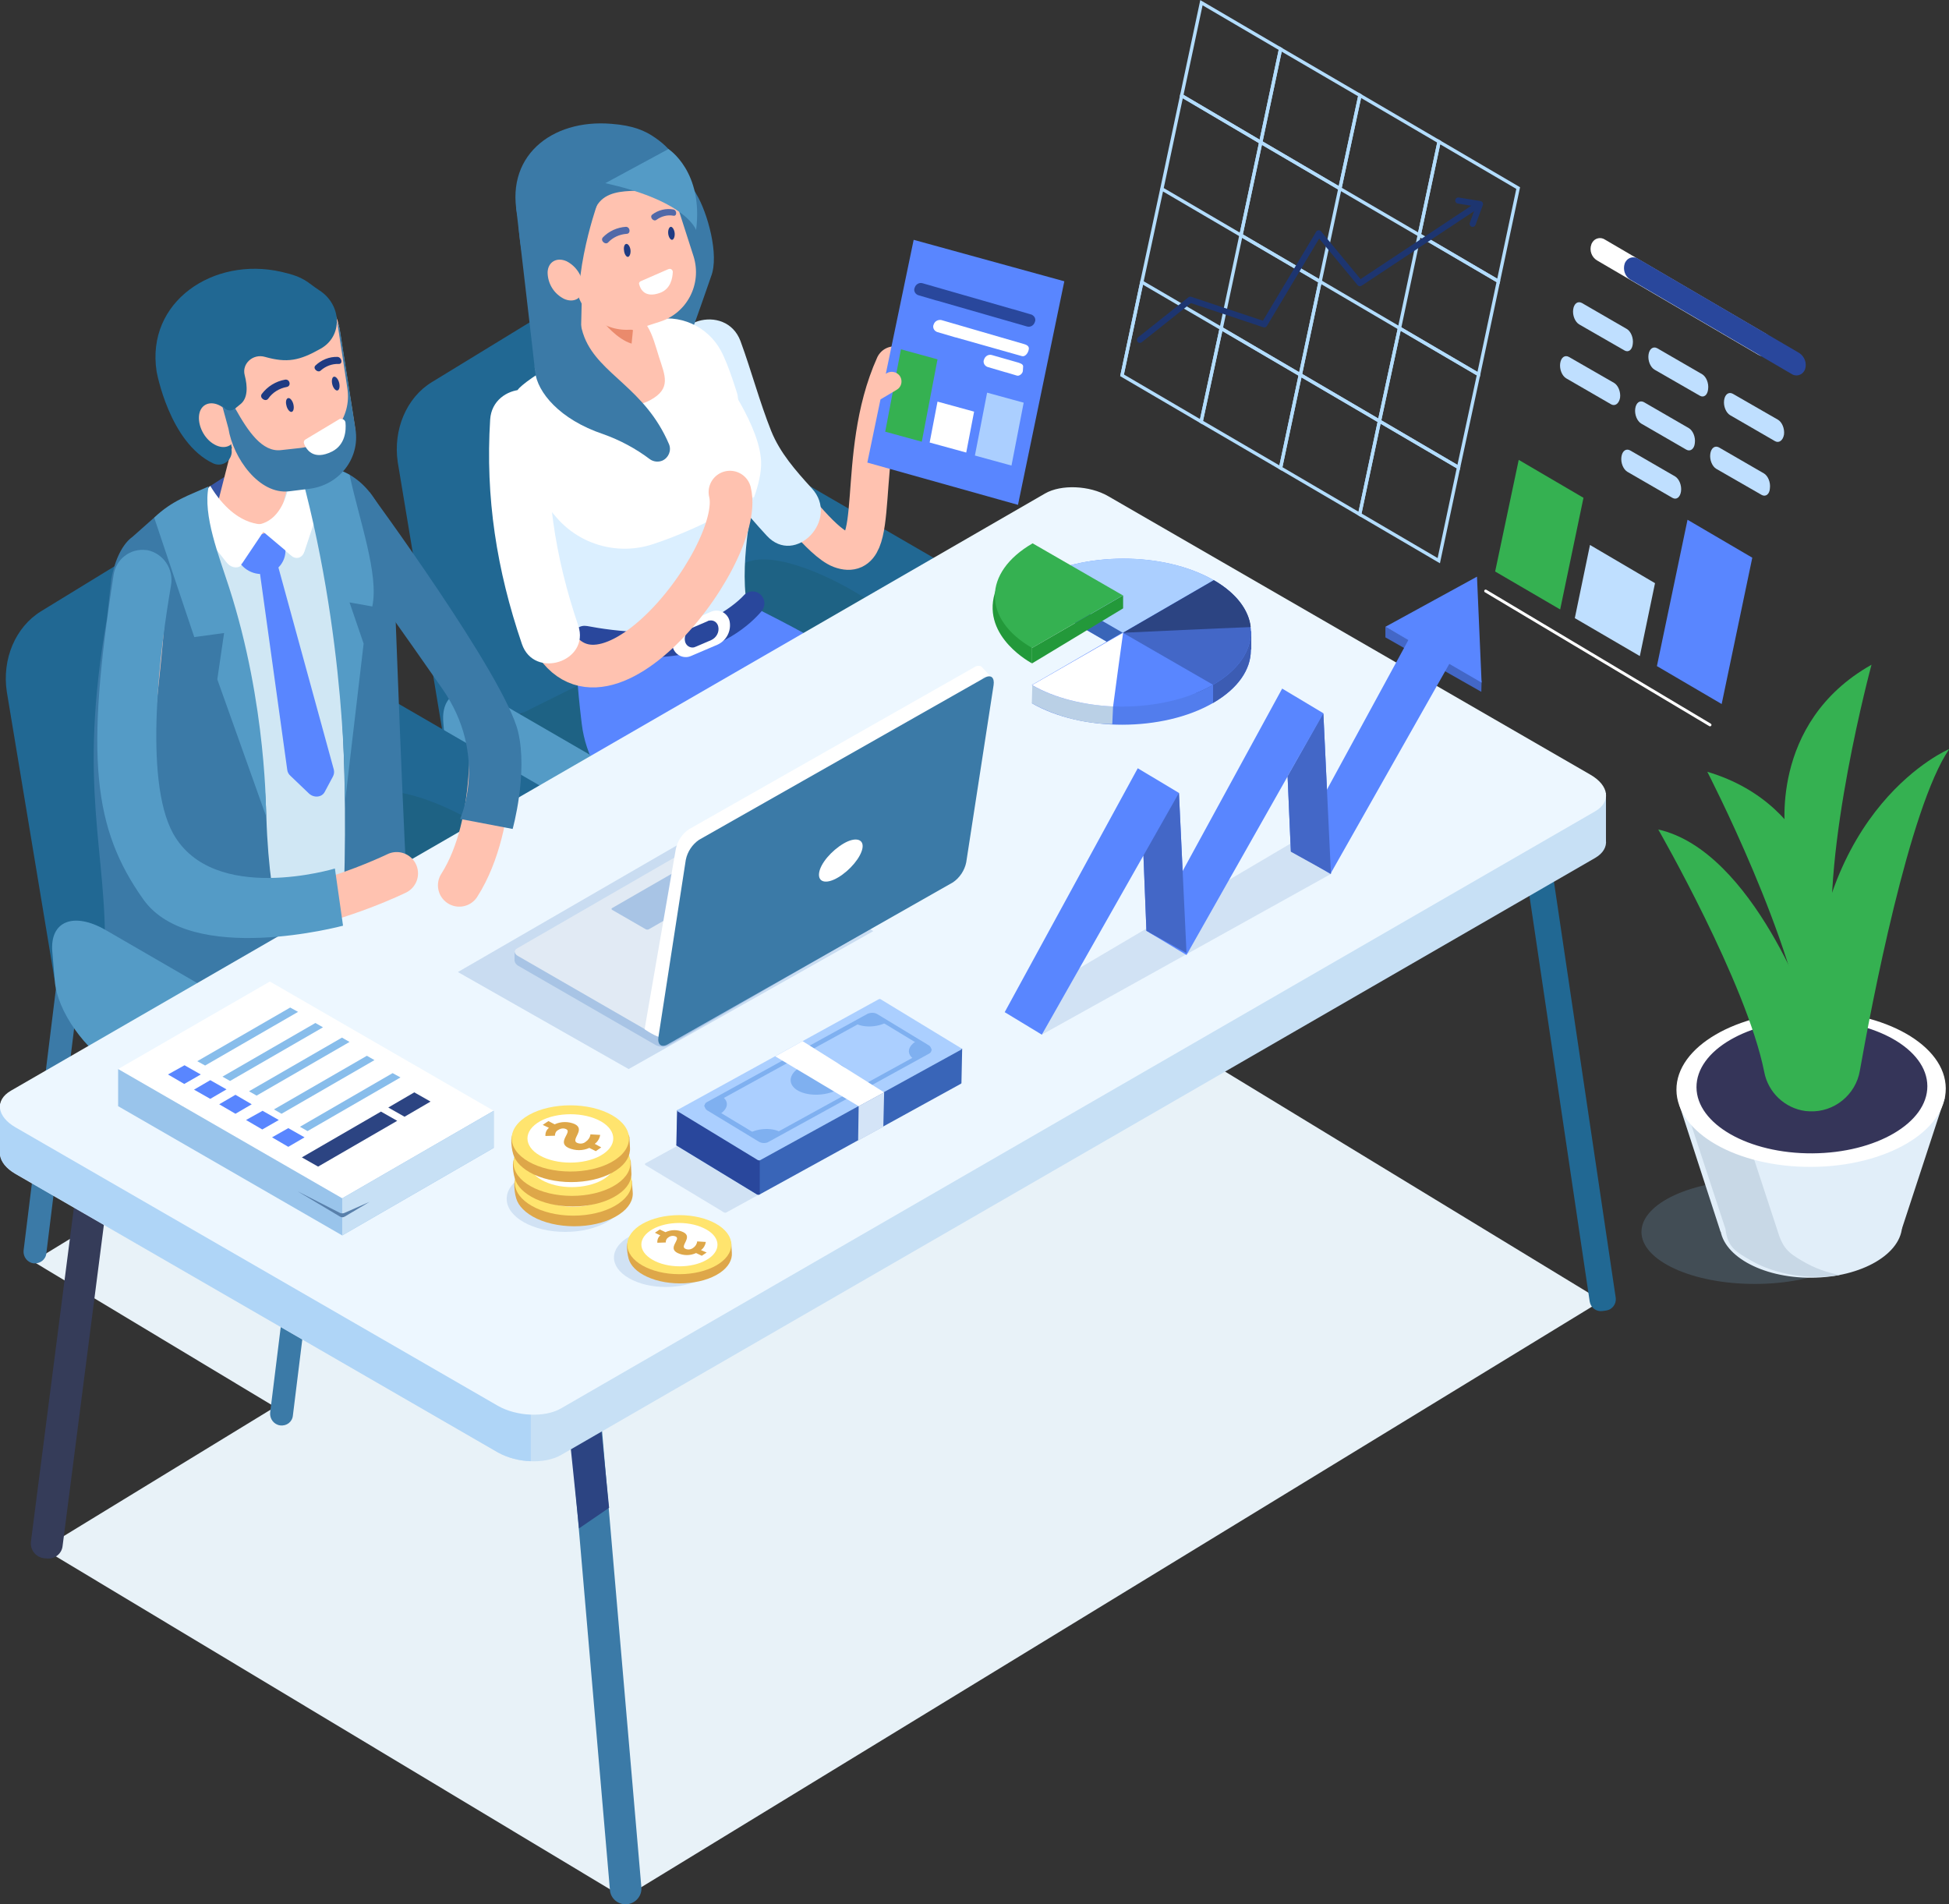 <?xml version="1.0" encoding="utf-8"?>
<!-- Generator: Adobe Illustrator 24.1.1, SVG Export Plug-In . SVG Version: 6.00 Build 0)  -->
<svg version="1.1" id="Layer_1" xmlns="http://www.w3.org/2000/svg" xmlns:xlink="http://www.w3.org/1999/xlink" x="0px" y="0px"
	 viewBox="0 0 719.3 702.7" style="enable-background:new 0 0 719.3 702.7;" xml:space="preserve">
<rect x="0" y="0" width="719.3" height="702.7" fill="#333333" stroke="none"/>
<style type="text/css">
	.st0{opacity:0.19;fill:#88BDEB;enable-background:new    ;}
	.st1{fill:#E1EEF9;}
	.st2{fill:#C8D8E6;}
	.st3{fill:#FFFFFF;}
	.st4{fill:#353559;}
	.st5{fill:#35B151;}
	.st6{fill:#4265C2;}
	.st7{fill:#216893;}
	.st8{opacity:0.43;fill:#88BDEB;enable-background:new    ;}
	.st9{fill:#1E6284;}
	.st10{fill:#D84177;}
	.st11{fill:#283D75;}
	.st12{fill:#FFC2B0;}
	.st13{fill:none;stroke:#FFC2B0;stroke-width:13.97;stroke-linecap:round;stroke-linejoin:round;}
	.st14{fill:#DBEFFF;}
	.st15{fill:#3B7AA7;}
	.st16{fill:#5986FF;}
	.st17{fill:#D0E7F4;}
	.st18{fill:#EA8A6C;}
	.st19{fill:#29479C;}
	.st20{fill:#549BC6;}
	.st21{fill:#1F3B82;}
	.st22{fill:#5169A8;}
	.st23{fill:#ABCFFF;}
	.st24{fill:none;stroke:#FFC2B0;stroke-width:15.75;stroke-linecap:round;stroke-miterlimit:10;}
	.st25{fill:#E8F2F8;}
	.st26{fill:#3856A6;}
	.st27{fill:#FCFEFF;}
	.st28{fill:#353C59;}
	.st29{fill:#2C4482;}
	.st30{fill:#C7E0F5;}
	.st31{fill:#AFD5F7;}
	.st32{fill:#EDF7FF;}
	.st33{opacity:0.53;fill:#A8C4E5;enable-background:new    ;}
	.st34{fill:#A8C4E5;}
	.st35{fill:#E1EAF4;}
	.st36{fill:#99C4EB;}
	.st37{fill:#5980AB;}
	.st38{fill:#88BDEB;}
	.st39{opacity:0.4;fill:#A8C4E5;enable-background:new    ;}
	.st40{fill:#4367C7;}
	.st41{fill:#527DED;}
	.st42{fill:#BAD0E6;}
	.st43{fill:#23993A;}
	.st44{fill:#3C5CB3;}
	.st45{fill:#3965B8;}
	.st46{fill:none;stroke:#FFFFFF;stroke-width:1.07;stroke-linecap:round;stroke-linejoin:round;}
	.st47{fill:#BFDFFF;}
	.st48{fill:none;stroke:#B3DDFF;stroke-width:1.23;stroke-miterlimit:10;}
	.st49{fill:none;stroke:#1D3570;stroke-width:2.25;stroke-linecap:round;stroke-linejoin:round;}
	.st50{fill:#DEA749;}
	.st51{fill:#FFE46E;}
	.st52{fill:#1172A3;}
	.st53{fill:#7FB0F0;}
	.st54{fill:#D4E4F7;}
</style>
<g>
	<g id="Layer_2_1_">
		<g id="image">
			<ellipse class="st0" cx="647.6" cy="454.6" rx="41.8" ry="19.2"/>
			
				<ellipse transform="matrix(1 -5.410494e-03 5.410494e-03 1 -2.436 3.623)" class="st1" cx="668.4" cy="452.1" rx="33.6" ry="19.4"/>
			<polygon class="st1" points="717.8,405 701.9,453.5 635,454.6 619.8,407.8 			"/>
			<path class="st2" d="M640.5,406.9l15.3,46.6l0,0c2.1,7.1,4,8.7,9.5,11.9c4.2,2.5,8.9,4.2,13.7,5.1c-11.3,1.9-23.9-0.2-32.7-5.3
				c-5.5-3.2-8.7-4.8-9.5-11.7l0,0l-15.3-46.6H640.5z"/>
			
				<ellipse transform="matrix(1 -5.410494e-03 5.410494e-03 1 -2.165 3.622)" class="st3" cx="668.4" cy="401.9" rx="49.7" ry="28.7"/>
			
				<ellipse transform="matrix(1 -5.410494e-03 5.410494e-03 1 -2.16 3.624)" class="st4" cx="668.7" cy="401" rx="42.6" ry="24.6"/>
			<path class="st5" d="M667,386.5c-4.2-38.5-36.9-101.7-36.9-101.7C672.2,297.3,675,339,675,339L667,386.5z"/>
			<path class="st5" d="M676.6,352.5c-4.5-38.5,14.1-107.2,14.1-107.2c-38.3,21.6-31.7,62.8-31.7,62.8L676.6,352.5z"/>
			<path class="st5" d="M612,306.1c35.2,7.9,56.5,69.5,56.5,69.5v0.1c1.3-78.5,50.9-99.3,50.9-99.3c-14.8,21.5-28.8,95-33,118.7
				c-1.5,8.9-9.5,15.4-18.5,15c-0.5,0-1-0.1-1.5-0.1c-7.7-1-13.9-6.9-15.3-14.5C644.5,362.6,612,306.1,612,306.1z"/>
			<path class="st6" d="M380.9,368.6L380.9,368.6c2.3-0.4,3.8-2.6,3.4-4.9c0,0,0,0,0,0l-19.9-114.8c-0.4-2.3-2.6-3.8-4.9-3.4
				c0,0,0,0,0,0l0,0c-2.3,0.4-3.8,2.6-3.4,4.9L376,365.2C376.4,367.5,378.6,369,380.9,368.6C380.9,368.6,380.9,368.6,380.9,368.6z"
				/>
			<path class="st7" d="M278.7,223l72.4,53.1c11.8,6.8,20.3-0.4,20-12.6l0.9-19.9c-0.3-12.2-10.2-27.8-22-34.6l-72.7-42.1
				c-11.8-6.8-21.1-2.4-20.8,9.8l0.3,11.7C257.1,200.6,266.9,216.2,278.7,223z"/>
			<path class="st8" d="M151.4,388.4c22-41,73.2-61.6,129.3-78.9l93.3,50.9l-10.5,10.2L263,431.9l-15.2,9.5L151.4,388.4z"/>
			<path class="st9" d="M274.6,344l92.5-62.5c9.3-5.7,2.1-30.1-12.2-38.9l-37.1-22.8c-14.3-8.8-34.6-17.2-43.9-11.5l-99.2,67
				c-9.3,5.7-5.2,17.5,9.1,26.3l37.1,22.8C235.3,333.1,265.4,349.7,274.6,344z"/>
			<path class="st10" d="M278.5,350.3l88.5-54.9c8.9-5.5,8.4-11.8,8.4-11.8c0.6-8.1-5-13.3-14-7.9L274,330
				c-8.9,5.5-12.2,11-10.6,17.5C263.4,347.5,267.2,356.5,278.5,350.3z"/>
			<path class="st11" d="M301.1,329.1c0,0,48.2-17.2,52.3-42.6l-53.6-11.4L301.1,329.1z"/>
			<path class="st6" d="M247.8,441.4L247.8,441.4c-2.3-0.3-3.9-2.4-3.7-4.7L258.5,321c0.3-2.3,2.4-3.9,4.7-3.7l0,0
				c2.3,0.3,3.9,2.4,3.6,4.7l-14.3,115.7C252.2,440,250.1,441.7,247.8,441.4z"/>
			<path class="st12" d="M271.3,291.3c15.3,6.2,29,17.9,40.3,29.7c1.8,1.7,3.3,3.7,4.6,5.9c1.1,1.9,0.3,0.2,0.7,1.7
				c0.2,0.7,0.4,1.3,0.5,2c0.7,3.1,0-1.8,0.3,1.6c0.3,3.2,0.1,6.5,0.1,9.7c0.4,17.4,1.1,34.7,1.6,52.1l0.6,18.4
				c0.4,13.4,21.2,13.4,20.8,0l-1.5-48.6c-0.2-7.4-0.6-14.9-0.7-22.3c0.1-4.8-0.2-9.6-0.8-14.4c-1.2-7.3-4.9-13.4-9.8-18.9
				c-13.8-15.6-32-29.1-51.3-37c-5.2-2.1-11.4,2.3-12.8,7.3C262.4,284.5,266,289.2,271.3,291.3L271.3,291.3z"/>
			<path class="st11" d="M322,431l1.3-0.7c0.8-0.4,1-1.4,0.6-2.1l0,0c-0.4-0.8-1.4-1-2.1-0.6l-1.3,0.7c-0.8,0.4-1,1.4-0.6,2.1l0,0
				C320.3,431.1,321.2,431.4,322,431z"/>
			<path class="st11" d="M324.2,428.8l-0.2-7.1c0-0.9-0.7-1.6-1.6-1.5l0,0c-0.9,0-1.5,0.7-1.5,1.6l0.2,7.1c0,0.9,0.7,1.6,1.6,1.5
				c0,0,0,0,0,0l0,0C323.5,430.4,324.2,429.7,324.2,428.8z"/>
			<path class="st11" d="M315.9,410c1.8,8,3.8,20,3.8,20l2.9,0.5l-0.7-8.4c0.3-1.3,2.5,0,3.4,1.4c5.6,7.7,2.3,12.7,7.6,16.2
				c0,0,12.4,5.3,24.7,2.7c0,0,5.8-2.3,3.2-5.8c-5.1-6.9-23.7-25.8-27.4-30.3l-1-0.3l-6.8-10.3c-2.5-0.6-7,3.1-8.6,6.5
				C315.7,403.8,315.1,406.6,315.9,410z"/>
			<path class="st12" d="M327.4,394.8l5.6,4.4c0,0,14.2,21.1,16.9,25.4c3.1,4.9-14.7,13.9-27.8-15.1
				C312.7,394.2,327.4,394.8,327.4,394.8z"/>
			<path class="st12" d="M302.4,276.6c14.6,6,27.7,17,38.7,28.1c2,1.8,3.6,4,4.9,6.3c0.1,0.3,0.7,1.8,0.2,0.4c0.2,0.5,0.3,1,0.5,1.5
				c0.1,0.7,0.3,1.3,0.4,2c0.2,1,0-0.8,0.1,1c0.2,3.9-0.1,7.7,0,11.5c0.4,16.4,1.4,32.8,2.1,49.1l0.8,18.3
				c0.6,13.4,21.4,13.4,20.8,0l-2-47.3c-0.3-6.8-0.8-13.6-0.9-20.5c-0.1-5.5,0.2-10.8-0.6-16.2c-1.1-7-4.5-13-9.1-18.3
				c-13.8-15.7-31-28-50.3-36.1c-5.2-2.1-11.5,2.3-12.8,7.3C293.5,269.8,297.2,274.4,302.4,276.6L302.4,276.6z"/>
			<path class="st13" d="M289.9,182.2c0,0,13.3,17.9,20.3,20.5c16.3,6,4.7-34.1,19.9-67.9"/>
			<path class="st14" d="M273.3,125.9c4,10.9,7,22.3,11.3,33.1c3.3,8.2,9.1,14.7,15,21.2c10.5,11.4-6.1,28.9-16.6,17.5
				c-8-8.7-15.5-17.4-20.1-28.3c-5-11.8-8.2-24.4-12.7-36.5C244.8,118.3,267.9,111.4,273.3,125.9L273.3,125.9z"/>
			<path class="st6" d="M160,393L160,393c-2.3-0.3-3.9-2.4-3.7-4.7c0,0,0,0,0,0l14.3-115.7c0.3-2.3,2.4-3.9,4.7-3.7l0,0
				c2.3,0.3,3.9,2.4,3.7,4.7c0,0,0,0,0,0l-14.3,115.7C164.4,391.7,162.3,393.3,160,393z"/>
			<path class="st7" d="M249.2,235.1c20.6-10.2,29.8-34.6,21.2-55.8l-22.9-56.3c-6.3-15.5-22.9-21.9-35.9-13.9l-52.2,31.9
				c-9.4,5.7-14.4,17.6-12.6,29.6l17.7,106.6L249.2,235.1z"/>
			<path class="st15" d="M257.1,71.8c3.9,6.5,8.5,22.3,5.3,30.3c-0.5,1.3-10.6,31.4-11.9,30.7s-16.3-4.9-17.4-5.8
				c-3.2-2.8-24.9,17.3-28.2,14.6c-4.4-3.7-7.6-59.1-8-64.9c-0.4-7.4,36.6-7.9,41-13.9c0.9-1.1,1.8-2.3,2.6-3.5l0,0
				c1-1.8,1.5-5.2,4.1-4.9c2.1,0.3,3.8,3.5,4.9,5C252.9,63.6,253.7,66,257.1,71.8z"/>
			<path class="st16" d="M278.6,224.2c52.4,26.4,74.3,44.6,74.8,62.3c-11.1-1.8-22.5,0.5-32.2,6.3c-23.6,14.5-20.1,36.3-20.1,36.3
				s-80.6-13.9-86.4-62c-3.7-30.4-0.7-28.9-0.7-28.9S256.8,254.1,278.6,224.2z"/>
			<path class="st17" d="M198.1,133.4c9.3-10.9,27.6-17,41.4-18.1c3.9-0.3,4,5.7,0.1,6c-12.3,0.9-28.9,6.6-37.2,16.2
				C199.9,140.6,195.6,136.4,198.1,133.4L198.1,133.4z"/>
			<path class="st3" d="M265.1,136.3c0,0,16.3,21.5,15.8,35.4c-0.3,8.8-5.8,19.1-6.5,22c-5.6,23.5-0.9,30-1.2,36.4
				c0,0-7.3,13.1-58.5,6l-27.9-64.3L265.1,136.3z"/>
			<path class="st3" d="M191.9,186c-2.1-1-2.8-4.2-2.8-4.2c-2.3-11.7-9.3-16.5,1.9-37.8c1.8-3.4,28.7-20.3,49.5-25.8
				c10.1-2.6,20.7,2.1,25.6,11.3c2.9,5.4,6.1,16.2,6.1,16.2c2.8,21.6-9.1-6.1-9.7,6c0-0.3,0.1-0.6,0.1-0.9c0,0-1,20.4-1.7,36.2
				c-0.4,9.9-0.7,17-0.7,18v0.1l-34.2,31.9l-22.1-33.2l0,0L191.9,186z"/>
			<path class="st12" d="M235,118.7c2.6-0.6,5.4,0.3,7.1,2.4c4.9,5.7,12.9,18,2,28.9c-14.8,14.7-44.2-13-44.2-13
				C211.9,128,223.7,121.4,235,118.7z"/>
			<path class="st12" d="M233.7,131l0.9-36.1l-19.8,11.7l-0.7,29.5C213.6,141,231.4,149.9,233.7,131z"/>
			<path class="st18" d="M233.6,121.8c0,0-10.7-2.7-10.8-2.8s4.9,6.2,10.3,7.8L233.6,121.8z"/>
			<path class="st14" d="M197.1,179.3c2.4,4.2,5.2,8.2,8.4,11.8c8.8,10.1,22.8,13.9,35.5,9.7c18.7-6.1,37.2-17.4,37.2-17.4
				s-6.1,27.2-1.9,42.4c1.9,7.1-2.6,1.8-2.6,1.8c0.2,6.9-8.9,7.6-8.9,7.6c-23.5,9.5-50.2,0.9-50.2,0.9l-19.4-44.5L197.1,179.3z"/>
			<path class="st19" d="M281.8,221L281.8,221c0.6,1.5,0.3,3.3-0.7,4.5c-3.8,4.5-14.5,14.7-34.2,16.7c-16.9,1.7-27.3,0.1-32.4-1.2
				c-2.2-0.5-3.7-2.7-3.3-4.9l0.2-1.4c0.3-2.4,2.6-4.1,5-3.7c0.1,0,0.1,0,0.2,0c9.5,1.8,31.9,5,45.5-2.4c6.3-3.4,10.2-6.5,12.5-9
				c1.7-1.8,4.5-1.8,6.2-0.1C281.2,219.9,281.5,220.4,281.8,221z"/>
			<path class="st3" d="M243.9,117.1c3.6,5.6,5.5,13.3,7,19.7s0.9,10.1-4.7,14.3c-15.8,11.8-34.9-1.8-47.3-12
				c-3-2.5,1.2-6.8,4.2-4.4c9,7.4,24.7,19.5,36.8,13c8-4.3,5.5-9.1,3.3-16c-1.2-3.8-2.3-8.2-4.4-11.5S241.8,113.7,243.9,117.1
				L243.9,117.1z"/>
			<path class="st12" d="M243.6,118.7l-6.5,2.1c-10,3.2-20.8-2.3-24-12.4l-10.6-33c-3.2-10,2.3-20.8,12.4-24l6.5-2.1
				c10-3.2,20.8,2.3,24,12.4l10.6,33C259.1,104.8,253.6,115.5,243.6,118.7z"/>
			<path class="st15" d="M219.6,77.2c4.7-10.9,21-4.1,27.4-8.9c6.9-5.2,2-12.5-5.1-17.4c-3.8-2.7-8.3-4.6-16.2-5.2
				c-22.3-1.9-40.1,12.3-34.4,35.4c0,0,0.3,35,19.8,34.4l0.4-12c0,0-7.5-4.6,1.7-14.5c2.2-2.3,2.3-2.4,0.9-6.1S218,80.8,219.6,77.2z
				"/>
			<path class="st20" d="M256.9,84.9c0,0-3.3-10.4-32.2-17s-1.3-0.3-1.3-0.3L246.7,55C246.7,55,259.7,63.3,256.9,84.9z"/>
			<path class="st3" d="M246.7,99.3l-10.3,4.5c-0.4,0.2-0.7,0.7-0.5,1.1c0.4,1.7,2,5.2,7.6,3.2c4-1.4,4.7-5.4,4.8-7.7
				c0-0.7-0.5-1.2-1.2-1.2C247,99.3,246.8,99.3,246.7,99.3z"/>
			<path class="st21" d="M230.3,92.4c0.1,1.3,0.8,2.4,1.4,2.4s1.1-1.1,1-2.4s-0.8-2.4-1.5-2.4S230.1,91.1,230.3,92.4z"/>
			<path class="st21" d="M246.6,86.1c0.1,1.3,0.8,2.4,1.4,2.4s1.1-1.1,1-2.4s-0.8-2.4-1.4-2.4S246.5,84.8,246.6,86.1z"/>
			<path class="st22" d="M231.2,86.3c-2.6,0.2-5,1.3-6.7,3.1c-1,1.2-3.1-0.6-2-1.8c2.2-2.3,5.3-3.7,8.5-3.9
				C232.6,83.7,232.9,86.3,231.2,86.3L231.2,86.3z"/>
			<path class="st22" d="M248.5,79.6c-2.2-0.4-4.4,0.2-6.2,1.5c-1.1,0.9-2.7-1-1.6-1.9c2.2-1.7,5.1-2.4,7.8-1.9
				C249.9,77.5,249.9,79.9,248.5,79.6L248.5,79.6z"/>
			<path class="st3" d="M255.2,242l9.6-4.1c3.3-1.5,5.1-5,4.5-8.5l0,0c-0.5-2.7-3.1-4.5-5.8-4c-0.4,0.1-0.9,0.2-1.2,0.4l-9.6,4.1
				c-3.3,1.5-5.1,5-4.5,8.5l0,0c0.5,2.7,3.1,4.5,5.8,4C254.4,242.3,254.8,242.2,255.2,242z"/>
			<path class="st19" d="M256.9,238.6l5.6-2.4c1.9-0.9,3-2.9,2.6-4.9l0,0c-0.3-1.6-1.7-2.6-3.3-2.3c-0.3,0-0.5,0.1-0.8,0.3l-5.6,2.4
				c-1.9,0.9-3,2.9-2.6,4.9l0,0c0.3,1.6,1.8,2.6,3.3,2.3C256.4,238.8,256.7,238.7,256.9,238.6z"/>
			<path class="st20" d="M187.6,309.9l72.7,42.1c11.8,6.8,20.6,3.3,19.7-7.9l-0.9-10.7c-0.9-11.2-11.3-25.9-23.1-32.7l-72.7-42.1
				c-11.8-6.8-20.6-3.3-19.7,7.9l0.9,10.7C165.4,288.3,175.8,303,187.6,309.9z"/>
			<path class="st11" d="M353.1,416.3l1.3-0.7c0.8-0.4,1-1.4,0.6-2.1l0,0c-0.4-0.8-1.4-1-2.1-0.6l-1.3,0.7c-0.8,0.4-1,1.4-0.6,2.1
				l0,0C351.4,416.4,352.4,416.7,353.1,416.3C353.1,416.3,353.1,416.3,353.1,416.3z"/>
			<path class="st11" d="M355.3,414.1l-0.2-7.1c0-0.9-0.7-1.6-1.6-1.5c0,0,0,0,0,0l0,0c-0.9,0-1.6,0.7-1.5,1.6c0,0,0,0,0,0l0.2,7.1
				c0,0.9,0.7,1.5,1.6,1.5l0,0C354.6,415.7,355.3,415,355.3,414.1C355.3,414.1,355.3,414.1,355.3,414.1z"/>
			<path class="st11" d="M347,395.2c1.8,8,3.8,20,3.8,20l2.9,0.5l-0.7-8.4c0.3-1.3,2.5,0,3.4,1.4c5.6,7.7,2.3,12.7,7.6,16.2
				c0,0,12.4,5.3,24.7,2.7c0,0,5.8-2.3,3.2-5.8c-5.1-6.9-23.7-25.8-27.4-30.3l-1-0.3l-6.8-10.2c-2.5-0.6-7,3.1-8.6,6.5
				C346.8,389.1,346.2,391.9,347,395.2z"/>
			<path class="st12" d="M358.5,380l5.6,4.4c0,0,14.2,21.1,16.9,25.3c3.1,4.9-14.7,13.9-27.8-15.1C343.8,379.5,358.5,380,358.5,380z
				"/>
			<path class="st15" d="M220.3,75.7c0,0-11.3,32-4.6,48.8c5.5,13.8,22.3,18.6,31.2,39.4c1,2.4-0.2,5.1-2.5,6.1
				c-1.5,0.6-3.2,0.4-4.5-0.5c-5.3-4-11.1-7.1-17.3-9.3c-16.1-5.4-24.3-15.5-25.1-23s-7-60.4-7-60.4l30-11.8L220.3,75.7z"/>
			<path class="st12" d="M208.2,110.3c3.6,1.6,6.8-0.2,7-4c0-4.2-2.4-8-6.1-9.9c-3.6-1.6-6.8,0.2-7,4
				C202.1,104.6,204.4,108.4,208.2,110.3z"/>
			<polygon class="st16" points="375.7,186.3 320.1,170.7 337.2,88.5 392.8,103.8 			"/>
			<polygon class="st23" points="373.3,171.8 359.8,168.1 364.3,144.9 377.8,148.6 			"/>
			<polygon class="st3" points="356.6,167 343.1,163.3 346,148.2 359.5,151.9 			"/>
			<polygon class="st5" points="340.2,163 326.7,159.3 332.5,128.9 346,132.6 			"/>
			<path class="st19" d="M380.7,116.1l-6.8-2h-0.1l-33.4-9.6c-1.2-0.3-2.4,0.4-2.8,1.6c-0.5,1,0,2.2,1,2.7c0.1,0,0.2,0.1,0.2,0.1
				l6.8,2h0.1l33.4,9.6c1.2,0.3,2.4-0.4,2.8-1.6c0.5-1,0-2.2-1-2.7C380.8,116.1,380.8,116.1,380.7,116.1z"/>
			<path class="st3" d="M379.7,128.8c0.2-1.3-1.3-1.7-2-1.9l-30.3-8.8c-1.2-0.2-2.4,0.4-2.8,1.6c-0.5,1,0,2.2,1,2.7
				c0.1,0,0.2,0.1,0.2,0.1l6.8,2h0.1l24.4,6.9C378.3,131.8,379.5,130.3,379.7,128.8L379.7,128.8z"/>
			<path class="st3" d="M377.6,135.3c0.1-1-1.3-1.3-1.8-1.5L366,131c-1.2-0.3-2.4,0.4-2.8,1.6c-0.5,1,0,2.2,1,2.7
				c0.1,0,0.2,0.1,0.2,0.1l6.8,2h0.1l4,1.2c0.9,0.3,2.2-0.8,2.2-1.8L377.6,135.3z"/>
			<path class="st24" d="M269.4,181.6c6,23.9-53.8,99.7-69.5,44.5c-17.3-60.6-7.1-57.1-7.1-57.1"/>
			<path class="st3" d="M202.8,153.8c-1.7,27,1.9,51.4,10.6,77c4.5,13.3-16.3,20.1-20.8,6.8c-9.3-27.3-13.5-54-11.7-82.8
				C181.8,140.9,203.7,139.7,202.8,153.8L202.8,153.8z"/>
			<path class="st12" d="M331,143.8l-5.9,3.5c-1.7,1-3.9,0.5-4.9-1.2l0,0c-1-1.7-0.5-3.9,1.2-4.9l5.9-3.5c1.7-1,3.9-0.4,4.9,1.2l0,0
				C333.2,140.6,332.7,142.8,331,143.8z"/>
			<polygon class="st25" points="12.2,465.5 374.2,244.3 445.5,391.4 591.1,480 230.3,700.3 15.9,571.5 101.5,519.2 			"/>
			<path class="st6" d="M241.5,454.3L241.5,454.3c2.3-0.4,3.8-2.6,3.4-4.8c0,0,0,0,0,0L225,334.6c-0.4-2.3-2.6-3.8-4.9-3.4l0,0
				c-2.3,0.4-3.8,2.6-3.4,4.9c0,0,0,0,0,0l19.9,114.8C237,453.2,239.2,454.7,241.5,454.3C241.5,454.3,241.5,454.3,241.5,454.3z"/>
			<path class="st7" d="M134.3,307.6l72.4,53.1c11.8,6.8,20.3-0.4,20-12.6l0.9-19.9c-0.3-12.2-10.2-27.8-22-34.6l-72.7-42.1
				c-11.8-6.8-21.2-2.4-20.8,9.8l0.3,11.7C112.7,285.3,122.6,300.8,134.3,307.6z"/>
			<path class="st9" d="M135.3,429.7l92.5-62.5c9.3-5.7,2.1-30.1-12.2-39l-37.1-22.8c-14.3-8.8-34.6-17.2-43.9-11.5l-99.2,67
				c-9.3,5.7-5.2,17.5,9.1,26.3l37.1,22.8C95.9,418.7,126,435.3,135.3,429.7z"/>
			<path class="st10" d="M139.2,435.9l88.4-54.9c8.9-5.5,8.4-11.8,8.4-11.8c0.6-8.1-5-13.3-14-7.9l-87.4,54.4
				c-8.9,5.5-12.2,11-10.6,17.5C124,433.2,127.8,442.1,139.2,435.9z"/>
			<path class="st15" d="M103.4,526L103.4,526c-2.3-0.3-3.9-2.4-3.7-4.7l14.3-115.7c0.3-2.3,2.4-3.9,4.7-3.7l0,0
				c2.3,0.3,3.9,2.4,3.7,4.7c0,0,0,0,0,0l-14.3,115.7C107.9,524.7,105.8,526.3,103.4,526C103.5,526.1,103.5,526.1,103.4,526z"/>
			<path class="st15" d="M12.4,466.2L12.4,466.2c-2.3-0.3-3.9-2.4-3.7-4.7l14.3-115.7c0.3-2.3,2.4-3.9,4.7-3.7l0,0
				c2.3,0.3,3.9,2.4,3.7,4.7c0,0,0,0,0,0L17.1,462.5C16.9,464.8,14.8,466.4,12.4,466.2C12.5,466.2,12.5,466.2,12.4,466.2z"/>
			<path class="st7" d="M104.9,319.8c20.6-10.2,29.8-34.6,21.1-55.9l-22.9-56.3c-6.3-15.5-22.9-21.9-35.9-13.9l-52.1,31.9
				c-9.4,5.8-14.4,17.6-12.6,29.6l17.7,106.6L104.9,319.8z"/>
			<path class="st26" d="M65.7,210.9l50.7-21.2l-6.9-21.2c-13.1-0.4-21.4,3.9-32.3,11.1L65.7,210.9z"/>
			<path class="st17" d="M135.6,186.1c5.2,6.8,4.6,10.8,4.4,19.8c-0.2,8.7-6.3,16.2-14.8,18.1l-70.1,19c0,0-22.7-31.7-5.4-41
				c9.3-5,23.7-13,35-19.4C101.4,173.3,123.6,170.4,135.6,186.1z"/>
			<path class="st17" d="M140.9,342.3c-2.6,3.2-6.3-90-1.4-148.8L41,235.8c0.7,44.4,14,78.8,8.9,132.7L140.9,342.3z"/>
			<path class="st15" d="M56.9,191c0,0,39.1,36.3,41.4,110.3c1.2,39,9.2,53.7,12.2,64.1c1.5,5.4-10.9,8.1-16,10.4
				c-11.4,5.4-24.2,7-36.5,4.7c-5.6-1.1-19-22.2-19.3-27.5c1-39.3-10.3-62.1,0.8-125l2.1-19.1c0,0-0.5,4.9-0.5,4.9
				c0.8-5.3,3.4-12.6,7.8-15.7L56.9,191z"/>
			<path class="st15" d="M111.7,176.8c0,0,21,49.8,14.3,174.6c-0.1,3.2,2.4,5.8,5.6,5.9c0.9,0,1.8-0.2,2.7-0.6
				c4.2-2.1,8.2-4.4,12.1-7c3.1-2,4.9-5.5,4.6-9.1c-1.9-25.1-5.5-125.9-5.5-125.9s2.5-44.1-32.7-43.3
				C71,172.4,111.7,176.8,111.7,176.8z"/>
			<path class="st27" d="M93.7,193.6c1.6,0,3.2-0.3,4.7-1.1l13.9,11l-0.2,0.6c-0.6,1.5-2.2,2.2-3.6,1.6c-0.3-0.1-0.6-0.3-0.8-0.5
				L93.7,193.6z"/>
			<path class="st27" d="M99.3,193.3c-1.8,0.1-3.6,0-5.4-0.2l-10.2,14.3l0.4,0.6c1.4,1.7,4.1,1.9,5.2,0.3L99.3,193.3z"/>
			<path class="st12" d="M103.2,191.1l8.8-34.5L86.4,162l-7.2,28.2C77.6,194.8,96.4,208.6,103.2,191.1z"/>
			<path class="st16" d="M97.2,211.8L97.2,211.8c-5.1,0.4-9.7-3.3-10.4-8.4l-1-8.1c7.1,3.8,13.3,2.5,18.3-3.1l1.2,9.8
				c0.6,4.8-2.7,9.2-7.5,9.8C97.6,211.8,97.4,211.8,97.2,211.8z"/>
			<path class="st16" d="M95.4,207.7L106,284c0.1,0.9,0.5,1.7,1.2,2.3l6.8,6.5c1.8,1.7,4.7,1.5,5.8-0.5l3.1-5.8
				c0.4-0.8,0.5-1.6,0.3-2.5l-21.3-77.7L95.4,207.7z"/>
			<path class="st3" d="M94,193.6c0,0,9.8,1,12.8-15.5l6.6-0.2c0.8,0.8,2.8,0.5,3.3,6.2c0.3,3.4-0.1,6.8-1.2,10l-3.1,9.3
				c-0.6,1.7-2.5,2.5-4.2,1.9c-0.4-0.1-0.7-0.3-1-0.6L94,193.6z"/>
			<path class="st3" d="M99.1,193.4c0,0-11.4,2.6-21.5-14.1l-7.9,8.1c-0.7,1.3-0.8,1.4,0.2,2.8l13.6,17.2c1.6,2,4.8,2.2,6,0.3
				L99.1,193.4z"/>
			<path class="st20" d="M129,175.2c3.7,17.1,10.9,36.8,8.4,48.6l-8.4-1.5l5.2,15.2l-6.9,58.7c0,0,1-61.7-17.8-127.2
				C117.5,169.3,120,170.9,129,175.2z"/>
			<path class="st12" d="M106.4,179.9l7.3-0.9c11.2-1.3,18.9-11.2,17.2-22l-5.6-35.7c-1.7-10.8-12.2-18.6-23.4-17.3l-7.3,0.8
				c-11.2,1.3-18.9,11.2-17.2,22l3.3,26.2C82.3,163.9,95.2,181.2,106.4,179.9z"/>
			<path class="st7" d="M97.8,131.7c8.2,2.3,12.7,1.4,20.5-3c8.4-4.7,7.8-16.3-0.5-21.6c-4.5-2.9-5.1-4.8-14-6.8
				c-25-5.7-50,11-46,36.8c0,0,4.7,26.3,20.9,33.9c2.4,1.1,5.3,0.1,6.4-2.4c0.3-0.7,0.5-1.5,0.4-2.3l-0.3-4.3c0,0-5.7-2.2-1.7-7.6
				c1.5-2,3.3-3.8,5.3-5.3c2.7-2.2,2.6-6.5,1.5-10.7S93.4,130.4,97.8,131.7z"/>
			<path class="st12" d="M79.1,164c3.7,2.1,7.3,0.7,7.9-3.3s-1.9-8.8-5.6-10.9s-7.3-0.7-7.9,3.2S75.3,161.9,79.1,164z"/>
			<path class="st15" d="M128.2,143.3c1.7,10.8-6.1,20.7-17.2,22l-7.3,0.8c-6.9,0.8-12.1-6.8-16.9-15.4l0,0c-1.2,1.1-3.1,1-4.2-0.3
				l-0.6-0.7l2.3,8.4c1.7,10.8,11.3,24.5,22.4,23.2l7.3-0.9c11.2-1.3,18.9-11.2,17.2-22l-5.6-35.7c-0.2-1.5-0.6-2.9-1.2-4.3
				L128.2,143.3z"/>
			<path class="st20" d="M56.9,191l14.8,44.1l11-1.5l-2.5,17.1l18,50.5c0,0,0.4-41.1-13.7-84.6c-3.7-11.5-9.7-26.5-7.5-37.1
				C69.5,182.9,63.7,184.6,56.9,191z"/>
			<path class="st3" d="M125.2,154.7l-12.5,7.5c-0.5,0.3-0.7,0.9-0.5,1.5c0.8,2.1,3.4,6.4,10.4,2.9c4.8-2.5,5.2-7.7,4.9-10.7
				c-0.1-0.8-0.9-1.4-1.7-1.3C125.5,154.5,125.3,154.6,125.2,154.7z"/>
			<path class="st21" d="M105.7,149.6c0.3,1.4,1.2,2.5,1.9,2.4s1-1.3,0.7-2.7s-1.2-2.5-1.9-2.4S105.3,148.1,105.7,149.6z"/>
			<path class="st21" d="M122.6,141.7c0.3,1.4,1.2,2.5,1.9,2.4s1-1.3,0.7-2.7s-1.2-2.5-1.9-2.4S122.3,140.3,122.6,141.7z"/>
			<path class="st21" d="M105.8,142.8c-2.7,0.5-5.2,2-6.8,4.3c-1,1.4-3.4-0.3-2.4-1.7c2.1-2.8,5.2-4.7,8.6-5.3
				C107,139.8,107.6,142.5,105.8,142.8L105.8,142.8z"/>
			<path class="st21" d="M125,134.3c-2.4-0.1-4.8,0.8-6.6,2.4c-1,1.1-3.1-0.7-2-1.8c2.2-2.1,5.1-3.3,8.2-3.2
				C126.2,131.9,126.6,134.4,125,134.3L125,134.3z"/>
			<path class="st20" d="M43.2,394.5l72.7,42.1c11.8,6.8,20.7,3.3,19.8-7.9l-0.9-10.7c-0.9-11.2-11.3-25.9-23.1-32.7L39,343.2
				c-11.8-6.8-20.6-3.3-19.7,7.9l0.9,10.7C21,373,31.4,387.7,43.2,394.5z"/>
			<path class="st28" d="M17.1,575.1l-1-0.1c-2.9-0.4-5-3.1-4.7-6l21.2-164.8c0.4-2.9,3.1-5,6-4.7l1,0.1c2.9,0.4,5,3.1,4.7,6
				L23.1,570.5C22.8,573.4,20.1,575.5,17.1,575.1C17.1,575.1,17.1,575.1,17.1,575.1z"/>
			<path class="st15" d="M231.4,702.7L231.4,702.7c3.2-0.3,5.6-3.1,5.3-6.3l-22.9-265.8c-0.3-3.2-3.1-5.6-6.3-5.3c0,0,0,0,0,0l0,0
				c-3.2,0.3-5.6,3.1-5.3,6.3c0,0,0,0,0,0l22.9,265.8C225.3,700.6,228.2,703,231.4,702.7C231.4,702.7,231.4,702.7,231.4,702.7z"/>
			<polygon class="st29" points="213.7,564 224.8,556.4 221.6,524.5 209.8,526.3 			"/>
			<path class="st7" d="M591.4,483.8l1.4-0.2c2.2-0.3,3.8-2.4,3.5-4.7c0,0,0,0,0,0l-25.5-171.7c-0.3-2.3-2.4-3.8-4.7-3.5l-1.4,0.2
				c-2.2,0.3-3.8,2.4-3.5,4.7c0,0,0,0,0,0l25.5,171.7C587.1,482.6,589.1,484.1,591.4,483.8C591.4,483.8,591.4,483.8,591.4,483.8z"/>
			<rect x="561.8" y="292.6" class="st30" width="30.9" height="17.9"/>
			<path class="st30" d="M207.1,536.9l381.6-220.3c6-3.5,5.2-9.5-1.7-13.5L409,200.3c-6.9-4-17.4-4.4-23.3-1L4,419.7
				c-6,3.5-5.2,9.5,1.7,13.5L183.8,536C190.7,539.9,201.1,540.4,207.1,536.9z"/>
			<path class="st31" d="M0,407.3h25.4L195.9,522v17.2c-4.2-0.1-8.4-1.2-12.1-3.2L5.7,433.1c-3.9-2.3-5.8-5.1-5.7-7.9l0,0V407.3z"/>
			<path class="st32" d="M207.1,519.7l381.6-220.3c6-3.5,5.2-9.5-1.7-13.5L409,183.1c-6.9-4-17.4-4.4-23.3-1L4,402.5
				c-6,3.5-5.2,9.5,1.7,13.5l178.1,102.8C190.7,522.7,201.1,523.2,207.1,519.7z"/>
			<polygon class="st33" points="169,358.7 232,394.5 322.3,343.6 260.8,305.6 			"/>
			<path class="st34" d="M189.9,354.5v-3.2l4.1,1.6l0.9-2l101.9-58.8c1.5-0.7,3.3-0.6,4.8,0.2l43.9,25.3V317l8.1,3.3v3.4h-0.1
				c-0.1,0.4-0.4,0.7-0.8,0.9l-106,61.2c-1.5,0.7-3.3,0.6-4.8-0.2l-50.8-29.3C190.5,355.9,190,355.3,189.9,354.5L189.9,354.5z"/>
			<path class="st35" d="M246.7,382.3l106-61.2c1.2-0.7,1.1-2-0.3-2.8L301.6,289c-1.5-0.8-3.3-0.9-4.8-0.2l-106,61.2
				c-1.2,0.7-1.1,2,0.4,2.8l50.8,29.3C243.4,382.9,245.2,383,246.7,382.3z"/>
			<path class="st34" d="M239.5,342.9l25.7-14.8c0.3-0.2,0.3-0.5-0.1-0.7l-12.3-7.1c-0.4-0.2-0.8-0.2-1.2,0l-25.7,14.8
				c-0.3,0.2-0.3,0.5,0.1,0.7l12.3,7.1C238.7,343.1,239.1,343.1,239.5,342.9z"/>
			<path class="st3" d="M249.4,313.4c0.6-3,2.3-5.7,4.9-7.4l105.3-59.8c0.7-0.5,1.5-0.6,2.3-0.4l0,0l0,0c0.2,0.1,0.4,0.2,0.5,0.4
				l3.5,3.7l-3.2-0.3l-10,64.7c-0.6,3-2.3,5.7-4.9,7.4l-99.5,56.6l-3.2,3.6l-0.4,0.9c-2,0.4-6.8-3-6.8-3L249.4,313.4z"/>
			<path class="st15" d="M246.4,385.4l105.3-59.8c2.5-1.7,4.3-4.4,4.9-7.4l10.1-65.4c0.4-2.8-1-4-3.3-2.7L258,309.9
				c-2.5,1.7-4.3,4.4-4.9,7.4L243,382.7C242.6,385.5,244.1,386.7,246.4,385.4z"/>
			<path class="st3" d="M302.3,322.1c-0.5,3.5,2.6,4.3,7,1.7s8.4-7.4,9-10.8s-2.6-4.3-7-1.7S302.8,318.6,302.3,322.1z"/>
			<polygon class="st3" points="126.3,442.2 182.2,409.9 99.6,362.2 43.6,394.5 			"/>
			<polygon class="st36" points="182.2,423.6 182.2,409.9 126.3,442.2 43.6,394.5 43.6,408.2 126.3,455.9 			"/>
			<polygon class="st30" points="182.2,423.6 182.2,409.9 126.3,442.2 126.3,455.9 			"/>
			<path class="st37" d="M136.4,443.5l-9.1,5.4c-0.6,0.4-1.3,0.4-1.9,0l-15.6-9.3l15.7,8c0.5,0.2,1.1,0.2,1.6,0L136.4,443.5z"/>
			<polygon class="st29" points="117.4,430.5 111.4,427.1 140.6,410.2 146.6,413.6 			"/>
			<polygon class="st29" points="143.3,408.7 152.9,403.1 158.9,406.5 149.3,412.1 			"/>
			<polygon class="st16" points="68,400 74.1,396.5 68.1,393.1 62,396.5 			"/>
			<polygon class="st16" points="77.6,405.5 83.6,402 77.6,398.6 71.6,402.1 			"/>
			<polygon class="st16" points="86.9,411 92.9,407.5 86.9,404 80.9,407.5 			"/>
			<polygon class="st16" points="96.8,416.8 102.9,413.3 96.9,409.9 90.8,413.3 			"/>
			<polygon class="st38" points="72.8,391.6 107.1,371.8 110,373.4 75.7,393.2 			"/>
			<polygon class="st38" points="82.1,397.3 116.4,377.5 119.2,379.1 84.9,398.9 			"/>
			<polygon class="st38" points="91.9,402.7 126.2,382.9 129,384.5 94.7,404.3 			"/>
			<polygon class="st38" points="101.1,409.4 135.4,389.6 138.2,391.2 103.9,411 			"/>
			<polygon class="st16" points="106.4,423.2 112.4,419.7 106.4,416.3 100.4,419.7 			"/>
			<polygon class="st38" points="110.7,415.8 144.9,396 147.8,397.6 113.5,417.4 			"/>
			<path class="st24" d="M146.4,322.3c0,0-79,38.7-92.7-8c-9.7-33-2.5-54.4-0.5-91.1"/>
			<path class="st20" d="M123.6,320.5l3,21.1c0,0-56.1,15.1-73.7-9.7c-18.6-26.2-21.4-52.6-11-119.6c0.8-5.9,6.2-10.1,12.1-9.3
				c0.1,0,0.2,0,0.3,0l0,0c6,1.2,9.9,7,8.8,13.1c-3.8,22.1-10.4,71.2,0.8,91.5C78.7,334.1,123.6,320.5,123.6,320.5z"/>
			<path class="st24" d="M151,217.3l29.8,48.3c0,0,3.5,37.9-11.3,61.1"/>
			<path class="st15" d="M136.3,181.5c0,0,49.9,67.8,54.9,88.5c3.7,15.5-2,35.9-2,35.9l-19.4-3.7c0,0,10.7-23.3-6.6-48.1
				s-21.8-30.9-21.8-30.9L136.3,181.5z"/>
			<polygon class="st39" points="491.2,322.5 488.4,263.3 473.2,254.3 488.4,263.3 475.2,286.5 476.4,314.3 491.2,322.5 
				384.5,381.8 370.8,373.5 480,309.1 			"/>
			<polygon class="st40" points="511.3,231.3 511.3,235.2 546.7,255.3 546.8,251.3 			"/>
			<polyline class="st16" points="491.2,322.3 476.4,314.1 475.2,286.4 488.4,263.2 473.2,254.1 424.1,344.1 437.9,352.4 
				488.4,263.2 491.2,322.3 			"/>
			<polyline class="st16" points="528.4,256.4 541.5,233.3 523.9,228.6 477.3,314.2 491,322.5 541.5,233.3 			"/>
			<polyline class="st16" points="437.9,351.7 423.1,343.5 422,315.7 435.1,292.6 419.9,283.5 370.8,373.5 384.5,381.8 435.1,292.6 
				437.9,351.7 			"/>
			<polyline class="st40" points="437.9,351.7 423.1,343.5 422,315.7 435.1,292.6 419.9,283.5 435.1,292.6 437.9,351.7 			"/>
			<polyline class="st40" points="491.2,322.5 476.4,314.3 475.2,286.5 488.4,263.3 473.2,254.3 488.4,263.3 491.2,322.5 			"/>
			<polygon class="st16" points="511.3,231.3 545.1,212.8 546.8,251.9 			"/>
			<path class="st41" d="M380.8,259.5c18.4,10.6,48.4,10.6,66.9-0.1s18.6-28,0.2-38.6s-48.4-10.6-66.9,0.1l33.3,19.3L380.8,259.5z"
				/>
			<path class="st42" d="M380.8,259.5L380.8,259.5l0.2-7l10.2,0.9l23.2-13.4h0.1c-0.5,4-2.4,13.9-3.7,20.5l-0.3,6.7l-1,0
				C399.4,266.9,389.6,264.3,380.8,259.5L380.8,259.5z"/>
			<path class="st43" d="M380.9,244.8c0,0-18.5-9.6-13.8-25.8s13.8,20.1,13.8,20.1V244.8z"/>
			<path class="st44" d="M447.7,259.4c18.5-10.7,18.6-28,0.2-38.6l-33.5,19.4L447.7,259.4z"/>
			<path class="st45" d="M381,220.9c18.5-10.7,48.5-10.8,66.9-0.1l-33.5,19.4L381,220.9z"/>
			<path class="st44" d="M414.5,240.1L414.5,240.1l33.5-19.4c4.6,2.6,11.4,8.3,13.8,12.4v6.6C446.4,240.4,425.3,239.6,414.5,240.1z"
				/>
			<path class="st16" d="M380.8,252.8c18.4,10.6,48.4,10.6,66.9-0.1s18.6-28,0.2-38.6s-48.4-10.6-66.9,0.1l33.3,19.2L380.8,252.8z"
				/>
			<path class="st40" d="M447.7,252.7c18.5-10.7,18.6-28,0.2-38.6l-33.5,19.4L447.7,252.7z"/>
			<path class="st23" d="M381,214.2c18.5-10.7,48.5-10.8,66.9-0.1l-33.5,19.4L381,214.2z"/>
			<path class="st5" d="M381.1,200.5c-18.5,10.7-18.6,28-0.2,38.6l33.5-19.4L381.1,200.5z"/>
			<path class="st29" d="M414.5,233.5L414.5,233.5l33.5-19.4c8.3,4.8,12.9,11,13.6,17.3C446.3,232,425.3,233,414.5,233.5z"/>
			<path class="st3" d="M414.5,233.5L414.5,233.5l-33.6,19.3c8.3,4.8,19,7.4,29.9,7.9C412,251.8,413.6,239.7,414.5,233.5z"/>
			<polygon class="st43" points="414.5,219.7 414.5,224.5 380.9,244.8 380.9,239.1 			"/>
			<path class="st41" d="M447.7,259.4v-6.7c-2.6,1.5-5.4,2.8-8.2,3.8L447.7,259.4z"/>
			<line class="st46" x1="548.3" y1="218.1" x2="631.1" y2="267.5"/>
			<polygon class="st5" points="575.8,224.9 551.8,210.9 560.5,169.7 584.4,183.7 			"/>
			<polygon class="st47" points="605.2,242.1 581.2,228.1 586.8,201.1 610.8,215.2 			"/>
			<polygon class="st16" points="635.4,259.8 611.5,245.8 622.8,191.8 646.7,205.8 			"/>
			<polygon class="st48" points="465.3,52.5 436.1,35.3 443.4,1 472.6,18.1 			"/>
			<polygon class="st48" points="494.5,69.6 465.3,52.5 472.6,18.1 501.9,35.2 			"/>
			<polygon class="st48" points="523.8,86.7 494.5,69.6 501.9,35.2 531.1,52.3 			"/>
			<polygon class="st48" points="553,103.8 523.8,86.7 531.1,52.3 560.3,69.4 			"/>
			<polygon class="st48" points="458,86.8 428.8,69.7 436.1,35.3 465.3,52.5 			"/>
			<polygon class="st48" points="487.2,103.9 458,86.8 465.3,52.5 494.5,69.6 			"/>
			<polygon class="st48" points="545.7,138.2 516.5,121.1 523.8,86.7 553,103.8 			"/>
			<line class="st48" x1="428.8" y1="69.7" x2="421.4" y2="104.1"/>
			<polygon class="st48" points="479.9,138.3 450.7,121.2 458,86.8 487.2,103.9 			"/>
			<polygon class="st48" points="509.1,155.4 479.9,138.3 487.2,103.9 516.5,121.1 			"/>
			<polygon class="st48" points="538.3,172.5 509.1,155.4 516.5,121.1 545.7,138.2 			"/>
			<line class="st48" x1="421.4" y1="104.1" x2="414.1" y2="138.5"/>
			<polygon class="st48" points="443.3,155.6 414.1,138.5 421.4,104.1 450.7,121.2 			"/>
			<polygon class="st48" points="472.6,172.7 443.3,155.6 450.7,121.2 479.9,138.3 			"/>
			<polygon class="st48" points="501.8,189.8 472.6,172.7 479.9,138.3 509.1,155.4 			"/>
			<polygon class="st48" points="531,206.9 501.8,189.8 509.1,155.4 538.3,172.5 			"/>
			<polyline class="st49" points="420.7,125.4 439.3,110.6 466.6,119.7 486.7,86.1 501.9,104.5 544.3,76.4 			"/>
			<polyline class="st49" points="538.2,74 546.2,75.3 543.5,82.6 			"/>
			<path class="st47" d="M599.5,129.3l-16.7-9.6c-1.5-0.9-2.5-3.3-2.2-5.5l0,0c0.3-2.2,1.7-3.2,3.2-2.4l16.6,9.6
				c1.5,0.9,2.5,3.3,2.2,5.5l0,0C602.4,129.1,601,130.2,599.5,129.3z"/>
			<path class="st47" d="M594.6,149.2l-16.6-9.6c-1.5-0.9-2.5-3.3-2.2-5.5l0,0c0.3-2.2,1.7-3.2,3.2-2.4l16.7,9.6
				c1.5,0.9,2.5,3.3,2.2,5.5l0,0C597.5,149,596,150,594.6,149.2z"/>
			<path class="st47" d="M627.3,146l-16.7-9.6c-1.5-0.9-2.5-3.3-2.2-5.5l0,0c0.3-2.2,1.7-3.2,3.2-2.4l16.6,9.6
				c1.5,0.9,2.5,3.3,2.2,5.5l0,0C630.2,145.8,628.8,146.9,627.3,146z"/>
			<path class="st47" d="M622.3,165.9l-16.6-9.6c-1.5-0.9-2.5-3.3-2.2-5.5l0,0c0.3-2.2,1.7-3.2,3.2-2.4l16.6,9.6
				c1.5,0.9,2.5,3.3,2.2,5.5l0,0C625.3,165.7,623.8,166.8,622.3,165.9z"/>
			<path class="st47" d="M617.2,183.7l-16.6-9.6c-1.5-0.9-2.5-3.3-2.2-5.5l0,0c0.3-2.2,1.7-3.2,3.2-2.4l16.6,9.6
				c1.5,0.9,2.5,3.3,2.2,5.5l0,0C620.1,183.5,618.7,184.6,617.2,183.7z"/>
			<path class="st47" d="M655.1,162.8l-16.6-9.6c-1.5-0.9-2.5-3.3-2.2-5.5l0,0c0.3-2.2,1.7-3.2,3.2-2.4l16.7,9.6
				c1.5,0.9,2.5,3.3,2.2,5.5l0,0C658,162.6,656.5,163.6,655.1,162.8z"/>
			<path class="st47" d="M650.1,182.6l-16.7-9.6c-1.5-0.9-2.5-3.3-2.2-5.5l0,0c0.3-2.2,1.7-3.2,3.2-2.4l16.6,9.6
				c1.5,0.9,2.5,3.3,2.2,5.5l0,0C653.1,182.4,651.6,183.5,650.1,182.6z"/>
			<path class="st3" d="M651.8,123.2l-59.5-34.8c-1.5-1-3.6-0.6-4.6,1c-0.2,0.3-0.3,0.5-0.4,0.8c-0.8,2.2,0.1,4.7,2.1,5.9l59.5,34.8
				c1.5,1,3.6,0.6,4.6-0.9c0.2-0.3,0.3-0.5,0.4-0.8C654.6,126.8,653.8,124.4,651.8,123.2z"/>
			<path class="st19" d="M664.1,130.3l-59.5-34.8c-1.5-1-3.6-0.6-4.6,1c-0.2,0.3-0.3,0.5-0.4,0.8c-0.7,2.2,0.1,4.7,2.1,5.9
				l59.5,34.8c1.5,1,3.6,0.6,4.6-1c0.2-0.3,0.3-0.5,0.4-0.8C666.9,134,666,131.6,664.1,130.3z"/>
			<ellipse class="st39" cx="208.6" cy="442.4" rx="21.6" ry="12.2"/>
			<path class="st50" d="M189.8,437c0,1.7,0.2,3.5,0.7,5.2c0.8,2.8,3.4,5.5,7.6,7.5c9.2,4.3,22.9,3.6,30.5-1.6
				c3.6-2.4,5.2-5.4,4.9-8.3c0-0.3-0.3-3.9-0.3-3.9c-0.4-1.1-0.9-2.1-1.6-3c-1.6-2.2-3.8-3.9-6.3-4.9c-9.2-4.3-22.9-3.6-30.5,1.6
				C191.5,431.8,189.9,434.4,189.8,437z"/>
			<ellipse class="st51" cx="211.6" cy="436.4" rx="21.6" ry="12.2"/>
			<path class="st3" d="M199.4,430.7c5.6-3.8,15.6-4.3,22.3-1.2s7.7,8.8,2.1,12.6s-15.6,4.3-22.3,1.2S193.8,434.5,199.4,430.7z"/>
			<path class="st4" d="M223,439.7l-2.1,1.4l-2.4-1.2c-2.4,1.1-5.2,1.1-7.7,0c-4.4-2.1,1.4-5.8-0.8-6.9c-1-0.5-2.1-0.3-3,0.3
				c-0.8,0.4-1.2,1.2-1.2,2.1l-3.5,0.1c-0.1-1.2,0.3-2.3,1.3-3l-2.3-1.1l2.1-1.4l2.4,1.2c2.3-1.1,5.1-1.1,7.4-0.1
				c4.1,2-1.5,5.7,0.8,6.9c1.1,0.5,2.4,0.4,3.3-0.4c0.9-0.6,1.6-1.6,1.7-2.7l3.6,0.2c-0.2,1.3-0.9,2.5-2,3.3L223,439.7z"/>
			<path class="st50" d="M189.3,429.7c0,1.7,0.2,3.5,0.7,5.2c0.8,2.8,3.4,5.5,7.6,7.5c9.2,4.3,22.9,3.6,30.5-1.6
				c3.6-2.4,5.2-5.4,4.9-8.3c0-0.3-0.2-3.9-0.2-3.9c-0.4-1.1-0.9-2.1-1.7-3c-1.6-2.2-3.8-3.9-6.3-4.9c-9.2-4.3-22.9-3.6-30.5,1.6
				C191,424.5,189.4,427.1,189.3,429.7z"/>
			<ellipse class="st51" cx="211.1" cy="429.1" rx="21.6" ry="12.2"/>
			<path class="st3" d="M198.9,423.4c5.6-3.8,15.6-4.3,22.3-1.2s7.7,8.8,2.1,12.6s-15.6,4.4-22.3,1.2S193.3,427.2,198.9,423.4z"/>
			<path class="st4" d="M222.5,432.4l-2.1,1.4l-2.4-1.2c-2.4,1.1-5.2,1.1-7.7,0c-4.4-2.1,1.4-5.8-0.8-6.9c-1-0.5-2.1-0.4-3,0.3
				c-0.8,0.4-1.2,1.2-1.2,2.1l-3.5,0.1c-0.1-1.2,0.4-2.3,1.3-3l-2.3-1.1l2.1-1.4l2.4,1.2c2.3-1.1,5.1-1.1,7.4-0.1
				c4.1,2-1.5,5.7,0.8,6.9c1.1,0.5,2.4,0.4,3.3-0.4c0.9-0.6,1.6-1.6,1.7-2.7l3.6,0.2c-0.2,1.3-0.9,2.5-2,3.3L222.5,432.4z"/>
			<path class="st50" d="M188.7,420.7c0,1.7,0.2,3.5,0.7,5.2c0.8,2.8,3.4,5.5,7.6,7.5c9.2,4.3,22.9,3.6,30.5-1.6
				c3.6-2.4,5.2-5.4,5-8.3c0-0.3-0.2-3.9-0.2-3.9c-0.4-1.1-0.9-2.1-1.7-3c-1.6-2.2-3.8-3.9-6.3-4.9c-9.2-4.3-22.9-3.6-30.5,1.6
				C190.4,415.5,188.8,418.1,188.7,420.7z"/>
			<path class="st51" d="M193.8,412.3c7.6-5.2,21.3-5.9,30.5-1.6s10.5,12,2.9,17.2s-21.3,5.9-30.5,1.6S186.2,417.5,193.8,412.3z"/>
			<path class="st3" d="M198.3,414.4c5.6-3.8,15.6-4.3,22.3-1.2s7.7,8.8,2.1,12.6s-15.6,4.3-22.3,1.2S192.7,418.2,198.3,414.4z"/>
			<path class="st50" d="M221.9,423.4l-2,1.4l-2.4-1.2c-2.4,1.1-5.2,1.1-7.7,0c-4.4-2.1,1.4-5.8-0.8-6.9c-1-0.5-2.1-0.3-3,0.3
				c-0.8,0.4-1.2,1.2-1.2,2.1l-3.5,0.1c-0.1-1.2,0.4-2.3,1.3-3l-2.3-1.1l2.1-1.4l2.3,1.2c2.3-1.1,5.1-1.1,7.4-0.1
				c4.1,2-1.5,5.7,0.8,6.9c1.1,0.5,2.4,0.4,3.3-0.4c0.9-0.6,1.6-1.6,1.7-2.7l3.6,0.2c-0.2,1.3-0.9,2.5-2,3.3L221.9,423.4z"/>
			<path class="st39" d="M231,457.1c6.8-4.6,18.8-5.3,27-1.4s9.3,10.7,2.5,15.3s-18.8,5.3-27,1.4S224.3,461.7,231,457.1z"/>
			<path class="st50" d="M231.4,459.9c0,1.5,0.2,3.1,0.6,4.6c0.7,2.5,3,4.9,6.7,6.6c8.1,3.8,20.2,3.2,27-1.4
				c3.1-2.1,4.6-4.8,4.4-7.4c0-0.2-0.2-3.5-0.2-3.5c-0.3-1-0.8-1.8-1.5-2.6c-1.5-1.9-3.4-3.4-5.6-4.4c-8.1-3.8-20.2-3.2-27,1.4
				C233,455.2,231.5,457.5,231.4,459.9z"/>
			<ellipse class="st51" cx="250.7" cy="459.3" rx="19.2" ry="10.9"/>
			<path class="st3" d="M239.9,454.2c4.9-3.4,13.8-3.9,19.8-1c6,2.8,6.8,7.8,1.9,11.2s-13.8,3.9-19.8,1S235,457.6,239.9,454.2z"/>
			<path class="st50" d="M260.8,462.2l-1.8,1.2l-2.1-1c-2.2,1-4.6,1-6.8,0c-3.9-1.9,1.3-5.1-0.7-6.1c-0.9-0.4-1.9-0.3-2.7,0.3
				c-0.7,0.4-1,1.1-1,1.9l-3.1,0.1c-0.1-1,0.3-2.1,1.1-2.7l-2-1l1.8-1.2l2.1,1c2.1-1,4.5-1,6.6,0c3.6,1.8-1.4,5.1,0.7,6.1
				c1,0.5,2.1,0.3,2.9-0.3c0.8-0.5,1.4-1.4,1.5-2.4l3.2,0.2c-0.2,1.2-0.8,2.3-1.8,3L260.8,462.2z"/>
			<path class="st39" d="M238.2,429.3l26.6-14.6c0.4-0.2,0.8-0.1,1.1,0.1l2.6,1.6h0l26.1,15.8c0.3,0.2,0.4,0.5,0.1,0.6l-26.6,14.6
				c-0.4,0.2-0.8,0.1-1.1-0.1l-2.6-1.6h0L238.3,430C238,429.8,237.9,429.5,238.2,429.3z"/>
			<path class="st45" d="M249.8,422.3l74.2-40.8c0.3-0.1,0.6-0.1,0.9,0l29.6,18c0.3,0.2,0.3,0.4,0,0.5l-74.2,40.8
				c-0.3,0.1-0.6,0.1-0.9,0l-29.6-18C249.6,422.7,249.5,422.5,249.8,422.3z"/>
			
				<rect x="333.5" y="378.1" transform="matrix(2.111703e-02 -1 1 2.111703e-02 -60.312 724.651)" class="st45" width="12.8" height="30"/>
			
				<rect x="258.4" y="401.4" transform="matrix(2.111703e-02 -1 1 2.111703e-02 -157.117 672.382)" class="st52" width="12.8" height="30.1"/>
			<path class="st19" d="M249.6,422.5L249.6,422.5l0.3-12.8l30.5,6.8v24.3c-0.3,0.1-0.6,0.1-0.9,0l-29.6-18
				C249.7,422.8,249.6,422.6,249.6,422.5z"/>
			<path class="st23" d="M280.6,428.1l74.2-40.8c0.2-0.1,0.2-0.4-0.1-0.5l-29.6-18c-0.3-0.2-0.6-0.2-0.9,0L250,409.6
				c-0.2,0.1-0.2,0.4,0.1,0.5l29.6,18C280,428.2,280.4,428.3,280.6,428.1z"/>
			<path class="st53" d="M279.9,421.2l-18.8-11.4c-0.6-0.3-1-1-1.1-1.7c0-0.6,0.4-1.2,0.9-1.4l59.3-32.6c1.2-0.5,2.6-0.5,3.7,0.2
				l18.8,11.4c0.6,0.3,1,1,1.1,1.7c0,0.6-0.4,1.2-0.9,1.4l-59.3,32.6c-0.5,0.3-1.1,0.4-1.7,0.4C281.2,421.8,280.5,421.6,279.9,421.2
				z M341.9,387.1l-18.8-11.4c-0.6-0.3-1.3-0.4-2-0.2l-59.3,32.6l0,0c0.1,0.1,0.2,0.1,0.3,0.2l18.9,11.4c0.6,0.4,1.4,0.4,2,0.2
				l59.3-32.6h0C342.2,387.2,342.1,387.2,341.9,387.1L341.9,387.1z"/>
			
				<ellipse transform="matrix(0.994 -0.11 0.11 0.994 -41.893 35.652)" class="st53" cx="302.5" cy="397.8" rx="10.8" ry="6.1"/>
			<path class="st53" d="M327.3,377.2L327.3,377.2c-3.6,2-8.9,2.1-11.9,0.3l0,0l6.5-3.6L327.3,377.2z"/>
			<path class="st53" d="M265.2,411.4L265.2,411.4c3.6-2,4.1-5,1.1-6.9l0,0l-6.5,3.6L265.2,411.4z"/>
			<path class="st53" d="M338.5,384L338.5,384c-3.6,2-4.1,5-1.1,6.9l0,0l6.5-3.6L338.5,384z"/>
			<path class="st53" d="M276.4,418.2L276.4,418.2c3.6-2,8.9-2.1,11.9-0.3l0,0l-6.5,3.6L276.4,418.2z"/>
			<polygon class="st54" points="326,415.8 326.3,403.1 316.9,408.2 316.7,420.9 			"/>
			<polygon class="st3" points="316.9,408.2 286.1,389.8 296.2,384.2 326.3,403.1 			"/>
		</g>
	</g>
</g>
</svg>

